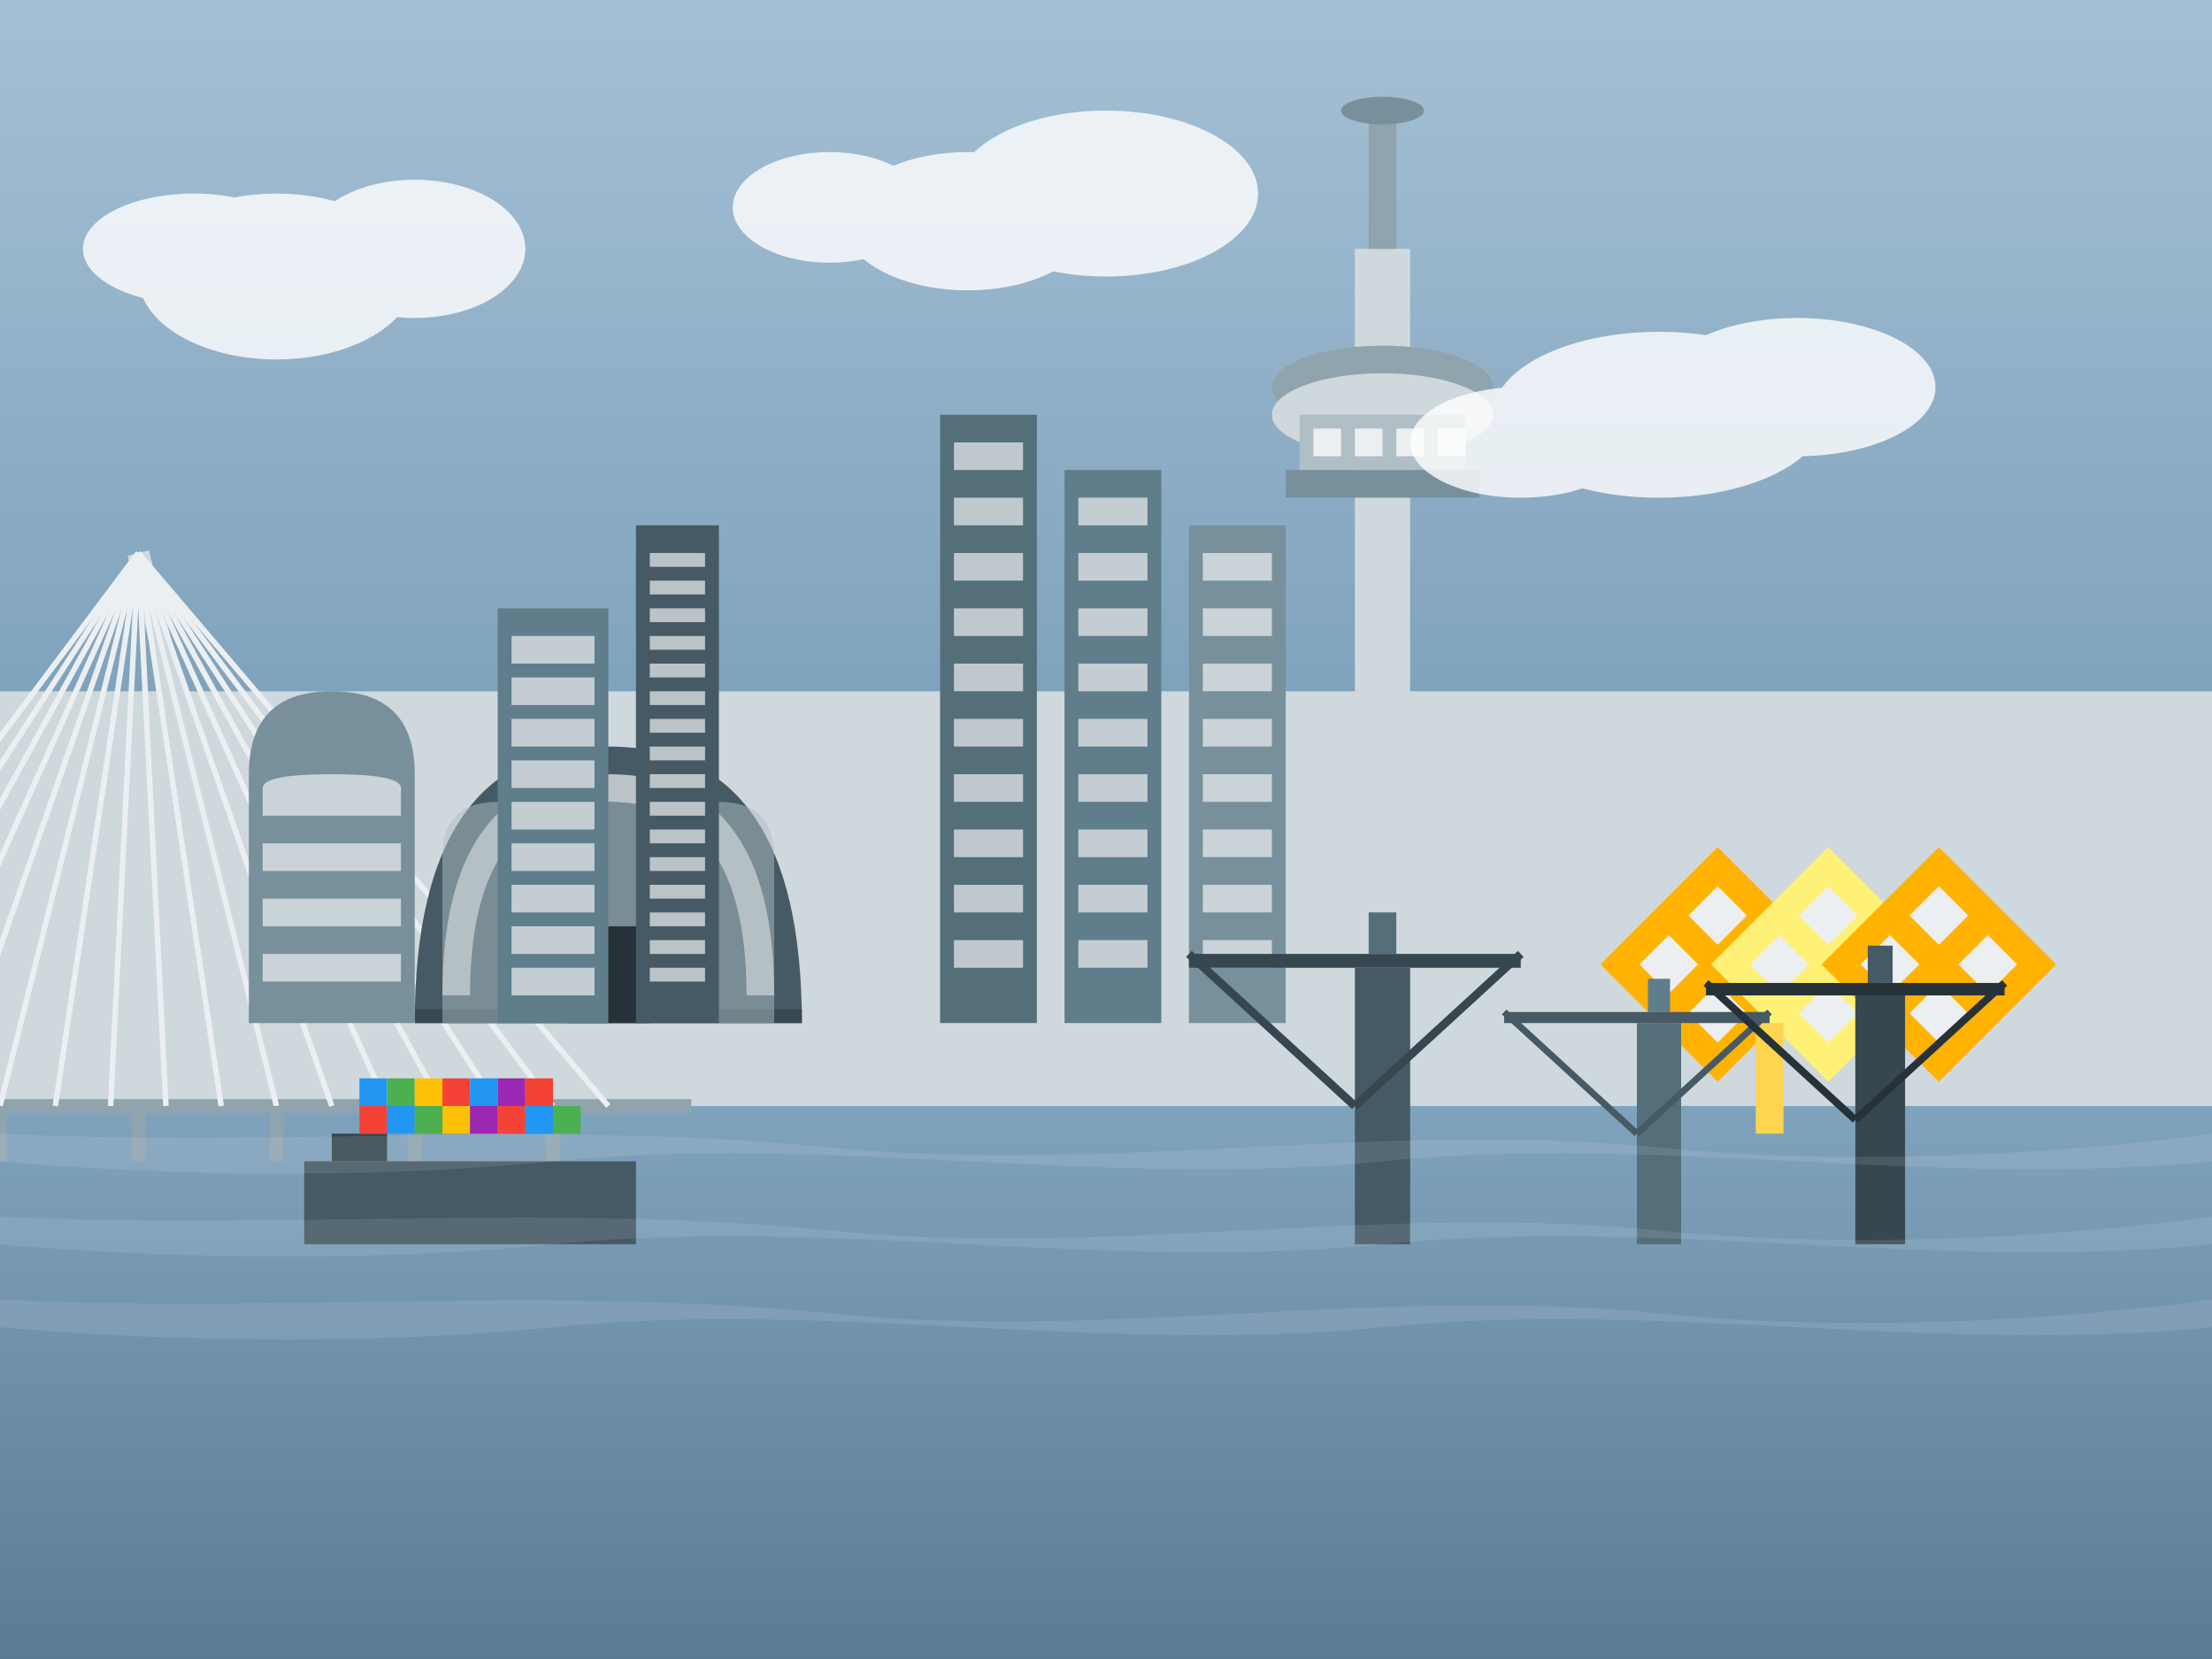 <svg width="800" height="600" viewBox="0 0 800 600" xmlns="http://www.w3.org/2000/svg">
  <rect x="0" y="0" width="800" height="600" fill="#808080" stroke="none"/>
  <!-- Background with gradient sky -->
  <defs>
    <linearGradient id="skyGradient" x1="0%" y1="0%" x2="0%" y2="100%">
      <stop offset="0%" stop-color="#a5c0d4" />
      <stop offset="100%" stop-color="#80a3bd" />
    </linearGradient>
    <linearGradient id="waterGradient" x1="0%" y1="0%" x2="0%" y2="100%">
      <stop offset="0%" stop-color="#80a3bd" />
      <stop offset="100%" stop-color="#5d7a94" />
    </linearGradient>
  </defs>
  
  <!-- Sky -->
  <rect width="800" height="250" fill="url(#skyGradient)" />
  
  <!-- Water -->
  <rect y="400" width="800" height="200" fill="url(#waterGradient)" />
  
  <!-- Midground land -->
  <rect y="250" width="800" height="150" fill="#cfd8dc" />
  
  <!-- Rotterdam skyline -->
  
  <!-- Erasmus Bridge (De Zwaan) -->
  <g transform="translate(100, 400)">
    <!-- Main angled tower -->
    <line x1="0" y1="0" x2="-50" y2="-200" stroke="#cfd8dc" stroke-width="8" />
    
    <!-- Bridge deck -->
    <path d="M-250,0 L150,0" stroke="#90a4ae" stroke-width="5" fill="none" />
    
    <!-- Bridge cables -->
    <line x1="-50" y1="-200" x2="-200" y2="0" stroke="#eceff1" stroke-width="2" />
    <line x1="-50" y1="-200" x2="-180" y2="0" stroke="#eceff1" stroke-width="2" />
    <line x1="-50" y1="-200" x2="-160" y2="0" stroke="#eceff1" stroke-width="2" />
    <line x1="-50" y1="-200" x2="-140" y2="0" stroke="#eceff1" stroke-width="2" />
    <line x1="-50" y1="-200" x2="-120" y2="0" stroke="#eceff1" stroke-width="2" />
    <line x1="-50" y1="-200" x2="-100" y2="0" stroke="#eceff1" stroke-width="2" />
    <line x1="-50" y1="-200" x2="-80" y2="0" stroke="#eceff1" stroke-width="2" />
    <line x1="-50" y1="-200" x2="-60" y2="0" stroke="#eceff1" stroke-width="2" />
    <line x1="-50" y1="-200" x2="-40" y2="0" stroke="#eceff1" stroke-width="2" />
    <line x1="-50" y1="-200" x2="-20" y2="0" stroke="#eceff1" stroke-width="2" />
    <line x1="-50" y1="-200" x2="0" y2="0" stroke="#eceff1" stroke-width="2" />
    <line x1="-50" y1="-200" x2="20" y2="0" stroke="#eceff1" stroke-width="2" />
    <line x1="-50" y1="-200" x2="40" y2="0" stroke="#eceff1" stroke-width="2" />
    <line x1="-50" y1="-200" x2="60" y2="0" stroke="#eceff1" stroke-width="2" />
    <line x1="-50" y1="-200" x2="80" y2="0" stroke="#eceff1" stroke-width="2" />
    <line x1="-50" y1="-200" x2="100" y2="0" stroke="#eceff1" stroke-width="2" />
    <line x1="-50" y1="-200" x2="120" y2="0" stroke="#eceff1" stroke-width="2" />
    
    <!-- Support pillars -->
    <line x1="-200" y1="0" x2="-200" y2="20" stroke="#90a4ae" stroke-width="5" />
    <line x1="-150" y1="0" x2="-150" y2="20" stroke="#90a4ae" stroke-width="5" />
    <line x1="-100" y1="0" x2="-100" y2="20" stroke="#90a4ae" stroke-width="5" />
    <line x1="-50" y1="0" x2="-50" y2="20" stroke="#90a4ae" stroke-width="5" />
    <line x1="0" y1="0" x2="0" y2="20" stroke="#90a4ae" stroke-width="5" />
    <line x1="50" y1="0" x2="50" y2="20" stroke="#90a4ae" stroke-width="5" />
    <line x1="100" y1="0" x2="100" y2="20" stroke="#90a4ae" stroke-width="5" />
  </g>
  
  <!-- De Rotterdam building (three connected towers) -->
  <g transform="translate(400, 370)">
    <rect x="-60" y="-220" width="35" height="220" fill="#546e7a" />
    <rect x="-15" y="-200" width="35" height="200" fill="#607d8b" />
    <rect x="30" y="-180" width="35" height="180" fill="#78909c" />
    
    <!-- Windows pattern -->
    <g fill="#eceff1" opacity="0.7">
      <!-- Tower 1 windows -->
      <rect x="-55" y="-210" width="25" height="10" />
      <rect x="-55" y="-190" width="25" height="10" />
      <rect x="-55" y="-170" width="25" height="10" />
      <rect x="-55" y="-150" width="25" height="10" />
      <rect x="-55" y="-130" width="25" height="10" />
      <rect x="-55" y="-110" width="25" height="10" />
      <rect x="-55" y="-90" width="25" height="10" />
      <rect x="-55" y="-70" width="25" height="10" />
      <rect x="-55" y="-50" width="25" height="10" />
      <rect x="-55" y="-30" width="25" height="10" />
      
      <!-- Tower 2 windows -->
      <rect x="-10" y="-190" width="25" height="10" />
      <rect x="-10" y="-170" width="25" height="10" />
      <rect x="-10" y="-150" width="25" height="10" />
      <rect x="-10" y="-130" width="25" height="10" />
      <rect x="-10" y="-110" width="25" height="10" />
      <rect x="-10" y="-90" width="25" height="10" />
      <rect x="-10" y="-70" width="25" height="10" />
      <rect x="-10" y="-50" width="25" height="10" />
      <rect x="-10" y="-30" width="25" height="10" />
      
      <!-- Tower 3 windows -->
      <rect x="35" y="-170" width="25" height="10" />
      <rect x="35" y="-150" width="25" height="10" />
      <rect x="35" y="-130" width="25" height="10" />
      <rect x="35" y="-110" width="25" height="10" />
      <rect x="35" y="-90" width="25" height="10" />
      <rect x="35" y="-70" width="25" height="10" />
      <rect x="35" y="-50" width="25" height="10" />
      <rect x="35" y="-30" width="25" height="10" />
    </g>
  </g>
  
  <!-- Cube houses (Kubuswoningen) -->
  <g transform="translate(600, 370)">
    <!-- Cube 1 -->
    <g transform="rotate(45)">
      <rect x="-30" y="-60" width="60" height="60" fill="#ffb300" />
    </g>
    <rect x="-5" y="0" width="10" height="40" fill="#ffa000" />
    
    <!-- Windows -->
    <g transform="rotate(45)">
      <rect x="-20" y="-50" width="15" height="15" fill="#eceff1" />
      <rect x="5" y="-50" width="15" height="15" fill="#eceff1" />
      <rect x="-20" y="-25" width="15" height="15" fill="#eceff1" />
      <rect x="5" y="-25" width="15" height="15" fill="#eceff1" />
    </g>
    
    <!-- Cube 2 -->
    <g transform="translate(40, 0)">
      <g transform="rotate(45)">
        <rect x="-30" y="-60" width="60" height="60" fill="#fff176" />
      </g>
      <rect x="-5" y="0" width="10" height="40" fill="#ffd54f" />
      
      <!-- Windows -->
      <g transform="rotate(45)">
        <rect x="-20" y="-50" width="15" height="15" fill="#eceff1" />
        <rect x="5" y="-50" width="15" height="15" fill="#eceff1" />
        <rect x="-20" y="-25" width="15" height="15" fill="#eceff1" />
        <rect x="5" y="-25" width="15" height="15" fill="#eceff1" />
      </g>
    </g>
    
    <!-- Cube 3 -->
    <g transform="translate(80, 0)">
      <g transform="rotate(45)">
        <rect x="-30" y="-60" width="60" height="60" fill="#ffb300" />
      </g>
      <rect x="-5" y="0" width="10" height="40" fill="#ffa000" />
      
      <!-- Windows -->
      <g transform="rotate(45)">
        <rect x="-20" y="-50" width="15" height="15" fill="#eceff1" />
        <rect x="5" y="-50" width="15" height="15" fill="#eceff1" />
        <rect x="-20" y="-25" width="15" height="15" fill="#eceff1" />
        <rect x="5" y="-25" width="15" height="15" fill="#eceff1" />
      </g>
    </g>
  </g>
  
  <!-- Markthal (Market Hall) -->
  <g transform="translate(220, 370)">
    <path d="M-70,0 Q-70,-100 0,-100 Q70,-100 70,0 Z" fill="#455a64" />
    <path d="M-70,0 L70,0 L70,-5 L-70,-5 Z" fill="#37474f" />
    
    <!-- Windows pattern -->
    <g fill="#eceff1" opacity="0.7">
      <path d="M-60,-10 Q-60,-90 0,-90 Q60,-90 60,-10 L50,-10 Q50,-80 0,-80 Q-50,-80 -50,-10 Z" />
    </g>
    
    <!-- Front glass wall -->
    <path d="M-60,0 L-60,-60 Q-60,-80 -40,-80 L40,-80 Q60,-80 60,-60 L60,0 Z" fill="#b0bec5" opacity="0.5" />
    
    <!-- Entrance -->
    <rect x="-15" y="-35" width="30" height="35" fill="#263238" />
  </g>
  
  <!-- Euromast tower -->
  <g transform="translate(500, 370)">
    <rect x="-10" y="-280" width="20" height="280" fill="#cfd8dc" />
    <ellipse cx="0" cy="-230" rx="40" ry="15" fill="#90a4ae" />
    <ellipse cx="0" cy="-220" rx="40" ry="15" fill="#cfd8dc" />
    
    <!-- Observation deck -->
    <rect x="-30" y="-220" width="60" height="20" fill="#b0bec5" />
    <rect x="-35" y="-200" width="70" height="10" fill="#78909c" />
    
    <!-- Windows -->
    <g fill="#eceff1">
      <rect x="-25" y="-215" width="10" height="10" />
      <rect x="-10" y="-215" width="10" height="10" />
      <rect x="5" y="-215" width="10" height="10" />
      <rect x="20" y="-215" width="10" height="10" />
    </g>
    
    <!-- Space Tower extension -->
    <rect x="-5" y="-330" width="10" height="50" fill="#90a4ae" />
    <ellipse cx="0" cy="-330" rx="15" ry="5" fill="#78909c" />
  </g>
  
  <!-- Modern skyscrapers and buildings -->
  <g transform="translate(350, 370)">
    <!-- Tall skyscraper -->
    <rect x="-120" y="-180" width="30" height="180" fill="#455a64" />
    
    <!-- Windows -->
    <g fill="#eceff1" opacity="0.7">
      <rect x="-115" y="-170" width="20" height="5" />
      <rect x="-115" y="-160" width="20" height="5" />
      <rect x="-115" y="-150" width="20" height="5" />
      <rect x="-115" y="-140" width="20" height="5" />
      <rect x="-115" y="-130" width="20" height="5" />
      <rect x="-115" y="-120" width="20" height="5" />
      <rect x="-115" y="-110" width="20" height="5" />
      <rect x="-115" y="-100" width="20" height="5" />
      <rect x="-115" y="-90" width="20" height="5" />
      <rect x="-115" y="-80" width="20" height="5" />
      <rect x="-115" y="-70" width="20" height="5" />
      <rect x="-115" y="-60" width="20" height="5" />
      <rect x="-115" y="-50" width="20" height="5" />
      <rect x="-115" y="-40" width="20" height="5" />
      <rect x="-115" y="-30" width="20" height="5" />
      <rect x="-115" y="-20" width="20" height="5" />
    </g>
    
    <!-- Medium office building -->
    <rect x="-170" y="-150" width="40" height="150" fill="#607d8b" />
    
    <!-- Windows -->
    <g fill="#eceff1" opacity="0.7">
      <rect x="-165" y="-140" width="30" height="10" />
      <rect x="-165" y="-125" width="30" height="10" />
      <rect x="-165" y="-110" width="30" height="10" />
      <rect x="-165" y="-95" width="30" height="10" />
      <rect x="-165" y="-80" width="30" height="10" />
      <rect x="-165" y="-65" width="30" height="10" />
      <rect x="-165" y="-50" width="30" height="10" />
      <rect x="-165" y="-35" width="30" height="10" />
      <rect x="-165" y="-20" width="30" height="10" />
    </g>
    
    <!-- Modern curved building -->
    <path d="M-230,-120 Q-260,-120 -260,-90 L-260,0 L-200,0 L-200,-90 Q-200,-120 -230,-120 Z" fill="#78909c" />
    
    <!-- Windows -->
    <g fill="#eceff1" opacity="0.7">
      <path d="M-255,-85 L-255,-75 L-205,-75 L-205,-85 Q-205,-90 -230,-90 Q-255,-90 -255,-85 Z" />
      <path d="M-255,-65 L-255,-55 L-205,-55 L-205,-65 Z" />
      <path d="M-255,-45 L-255,-35 L-205,-35 L-205,-45 Z" />
      <path d="M-255,-25 L-255,-15 L-205,-15 L-205,-25 Z" />
    </g>
  </g>
  
  <!-- Harbor elements -->
  
  <!-- Container ship -->
  <g transform="translate(170, 450)">
    <rect x="-60" y="-30" width="120" height="30" fill="#455a64" />
    <rect x="-50" y="-40" width="20" height="10" fill="#37474f" />
    
    <!-- Containers -->
    <rect x="-40" y="-50" width="10" height="10" fill="#f44336" />
    <rect x="-30" y="-50" width="10" height="10" fill="#2196f3" />
    <rect x="-20" y="-50" width="10" height="10" fill="#4caf50" />
    <rect x="-10" y="-50" width="10" height="10" fill="#ffc107" />
    <rect x="0" y="-50" width="10" height="10" fill="#9c27b0" />
    <rect x="10" y="-50" width="10" height="10" fill="#f44336" />
    <rect x="20" y="-50" width="10" height="10" fill="#2196f3" />
    <rect x="30" y="-50" width="10" height="10" fill="#4caf50" />
    
    <!-- Second row of containers -->
    <rect x="-40" y="-60" width="10" height="10" fill="#2196f3" />
    <rect x="-30" y="-60" width="10" height="10" fill="#4caf50" />
    <rect x="-20" y="-60" width="10" height="10" fill="#ffc107" />
    <rect x="-10" y="-60" width="10" height="10" fill="#f44336" />
    <rect x="0" y="-60" width="10" height="10" fill="#2196f3" />
    <rect x="10" y="-60" width="10" height="10" fill="#9c27b0" />
    <rect x="20" y="-60" width="10" height="10" fill="#f44336" />
  </g>
  
  <!-- Harbor cranes -->
  <g transform="translate(600, 450)">
    <!-- Crane 1 -->
    <g transform="translate(-100, 0)">
      <rect x="-10" y="-100" width="20" height="100" fill="#455a64" />
      <rect x="-70" y="-105" width="120" height="5" fill="#37474f" />
      <line x1="-70" y1="-105" x2="-10" y2="-50" stroke="#37474f" stroke-width="3" />
      <line x1="50" y1="-105" x2="-10" y2="-50" stroke="#37474f" stroke-width="3" />
      <rect x="-5" y="-120" width="10" height="15" fill="#546e7a" />
    </g>
    
    <!-- Crane 2 -->
    <g transform="translate(0, 0) scale(0.8)">
      <rect x="-10" y="-100" width="20" height="100" fill="#546e7a" />
      <rect x="-70" y="-105" width="120" height="5" fill="#455a64" />
      <line x1="-70" y1="-105" x2="-10" y2="-50" stroke="#455a64" stroke-width="3" />
      <line x1="50" y1="-105" x2="-10" y2="-50" stroke="#455a64" stroke-width="3" />
      <rect x="-5" y="-120" width="10" height="15" fill="#607d8b" />
    </g>
    
    <!-- Crane 3 -->
    <g transform="translate(80, 0) scale(0.9)">
      <rect x="-10" y="-100" width="20" height="100" fill="#37474f" />
      <rect x="-70" y="-105" width="120" height="5" fill="#263238" />
      <line x1="-70" y1="-105" x2="-10" y2="-50" stroke="#263238" stroke-width="3" />
      <line x1="50" y1="-105" x2="-10" y2="-50" stroke="#263238" stroke-width="3" />
      <rect x="-5" y="-120" width="10" height="15" fill="#455a64" />
    </g>
  </g>
  
  <!-- Water reflections -->
  <g opacity="0.3">
    <!-- Erasmus Bridge reflection -->
    <g transform="translate(100, 400) scale(1, -0.3) translate(0, -1300)">
      <!-- Main angled tower -->
      <line x1="0" y1="0" x2="-50" y2="-200" stroke="#cfd8dc" stroke-width="8" />
      
      <!-- Bridge deck -->
      <path d="M-250,0 L150,0" stroke="#90a4ae" stroke-width="5" fill="none" />
      
      <!-- Bridge cables -->
      <line x1="-50" y1="-200" x2="-200" y2="0" stroke="#eceff1" stroke-width="2" />
      <line x1="-50" y1="-200" x2="-180" y2="0" stroke="#eceff1" stroke-width="2" />
      <line x1="-50" y1="-200" x2="-160" y2="0" stroke="#eceff1" stroke-width="2" />
      <line x1="-50" y1="-200" x2="-140" y2="0" stroke="#eceff1" stroke-width="2" />
      <line x1="-50" y1="-200" x2="-120" y2="0" stroke="#eceff1" stroke-width="2" />
      <line x1="-50" y1="-200" x2="-100" y2="0" stroke="#eceff1" stroke-width="2" />
      <line x1="-50" y1="-200" x2="-80" y2="0" stroke="#eceff1" stroke-width="2" />
      <line x1="-50" y1="-200" x2="-60" y2="0" stroke="#eceff1" stroke-width="2" />
      <line x1="-50" y1="-200" x2="-40" y2="0" stroke="#eceff1" stroke-width="2" />
      <line x1="-50" y1="-200" x2="-20" y2="0" stroke="#eceff1" stroke-width="2" />
      <line x1="-50" y1="-200" x2="0" y2="0" stroke="#eceff1" stroke-width="2" />
      <line x1="-50" y1="-200" x2="20" y2="0" stroke="#eceff1" stroke-width="2" />
      <line x1="-50" y1="-200" x2="40" y2="0" stroke="#eceff1" stroke-width="2" />
      <line x1="-50" y1="-200" x2="60" y2="0" stroke="#eceff1" stroke-width="2" />
      <line x1="-50" y1="-200" x2="80" y2="0" stroke="#eceff1" stroke-width="2" />
      <line x1="-50" y1="-200" x2="100" y2="0" stroke="#eceff1" stroke-width="2" />
      <line x1="-50" y1="-200" x2="120" y2="0" stroke="#eceff1" stroke-width="2" />
    </g>
    
    <!-- Buildings reflection (simplified) -->
    <g transform="translate(400, 400) scale(1, -0.2) translate(0, -1850)">
      <rect x="-60" y="-220" width="35" height="220" fill="#546e7a" />
      <rect x="-15" y="-200" width="35" height="200" fill="#607d8b" />
      <rect x="30" y="-180" width="35" height="180" fill="#78909c" />
    </g>
    
    <!-- Euromast reflection -->
    <g transform="translate(500, 400) scale(1, -0.15) translate(0, -2450)">
      <rect x="-10" y="-280" width="20" height="280" fill="#cfd8dc" />
      <ellipse cx="0" cy="-230" rx="40" ry="15" fill="#90a4ae" />
    </g>
  </g>
  
  <!-- Water surface waves -->
  <path d="M0,410 C100,415 200,405 300,415 C400,425 500,405 600,415 C700,425 800,410 800,410 L800,420 C700,430 600,410 500,420 C400,430 300,410 200,420 C100,430 0,420 0,420 Z" 
        fill="#ffffff" opacity="0.1" />
  <path d="M0,440 C100,445 200,435 300,445 C400,455 500,435 600,445 C700,455 800,440 800,440 L800,450 C700,460 600,440 500,450 C400,460 300,440 200,450 C100,460 0,450 0,450 Z" 
        fill="#ffffff" opacity="0.1" />
  <path d="M0,470 C100,475 200,465 300,475 C400,485 500,465 600,475 C700,485 800,470 800,470 L800,480 C700,490 600,470 500,480 C400,490 300,470 200,480 C100,490 0,480 0,480 Z" 
        fill="#ffffff" opacity="0.1" />
  
  <!-- Clouds in the sky -->
  <g opacity="0.8">
    <ellipse cx="100" cy="100" rx="50" ry="30" fill="white" />
    <ellipse cx="150" cy="90" rx="40" ry="25" fill="white" />
    <ellipse cx="70" cy="90" rx="40" ry="20" fill="white" />
    
    <ellipse cx="600" cy="150" rx="60" ry="30" fill="white" />
    <ellipse cx="650" cy="140" rx="50" ry="25" fill="white" />
    <ellipse cx="550" cy="160" rx="40" ry="20" fill="white" />
    
    <ellipse cx="350" cy="80" rx="45" ry="25" fill="white" />
    <ellipse cx="400" cy="70" rx="55" ry="30" fill="white" />
    <ellipse cx="300" cy="75" rx="35" ry="20" fill="white" />
  </g>
</svg>
